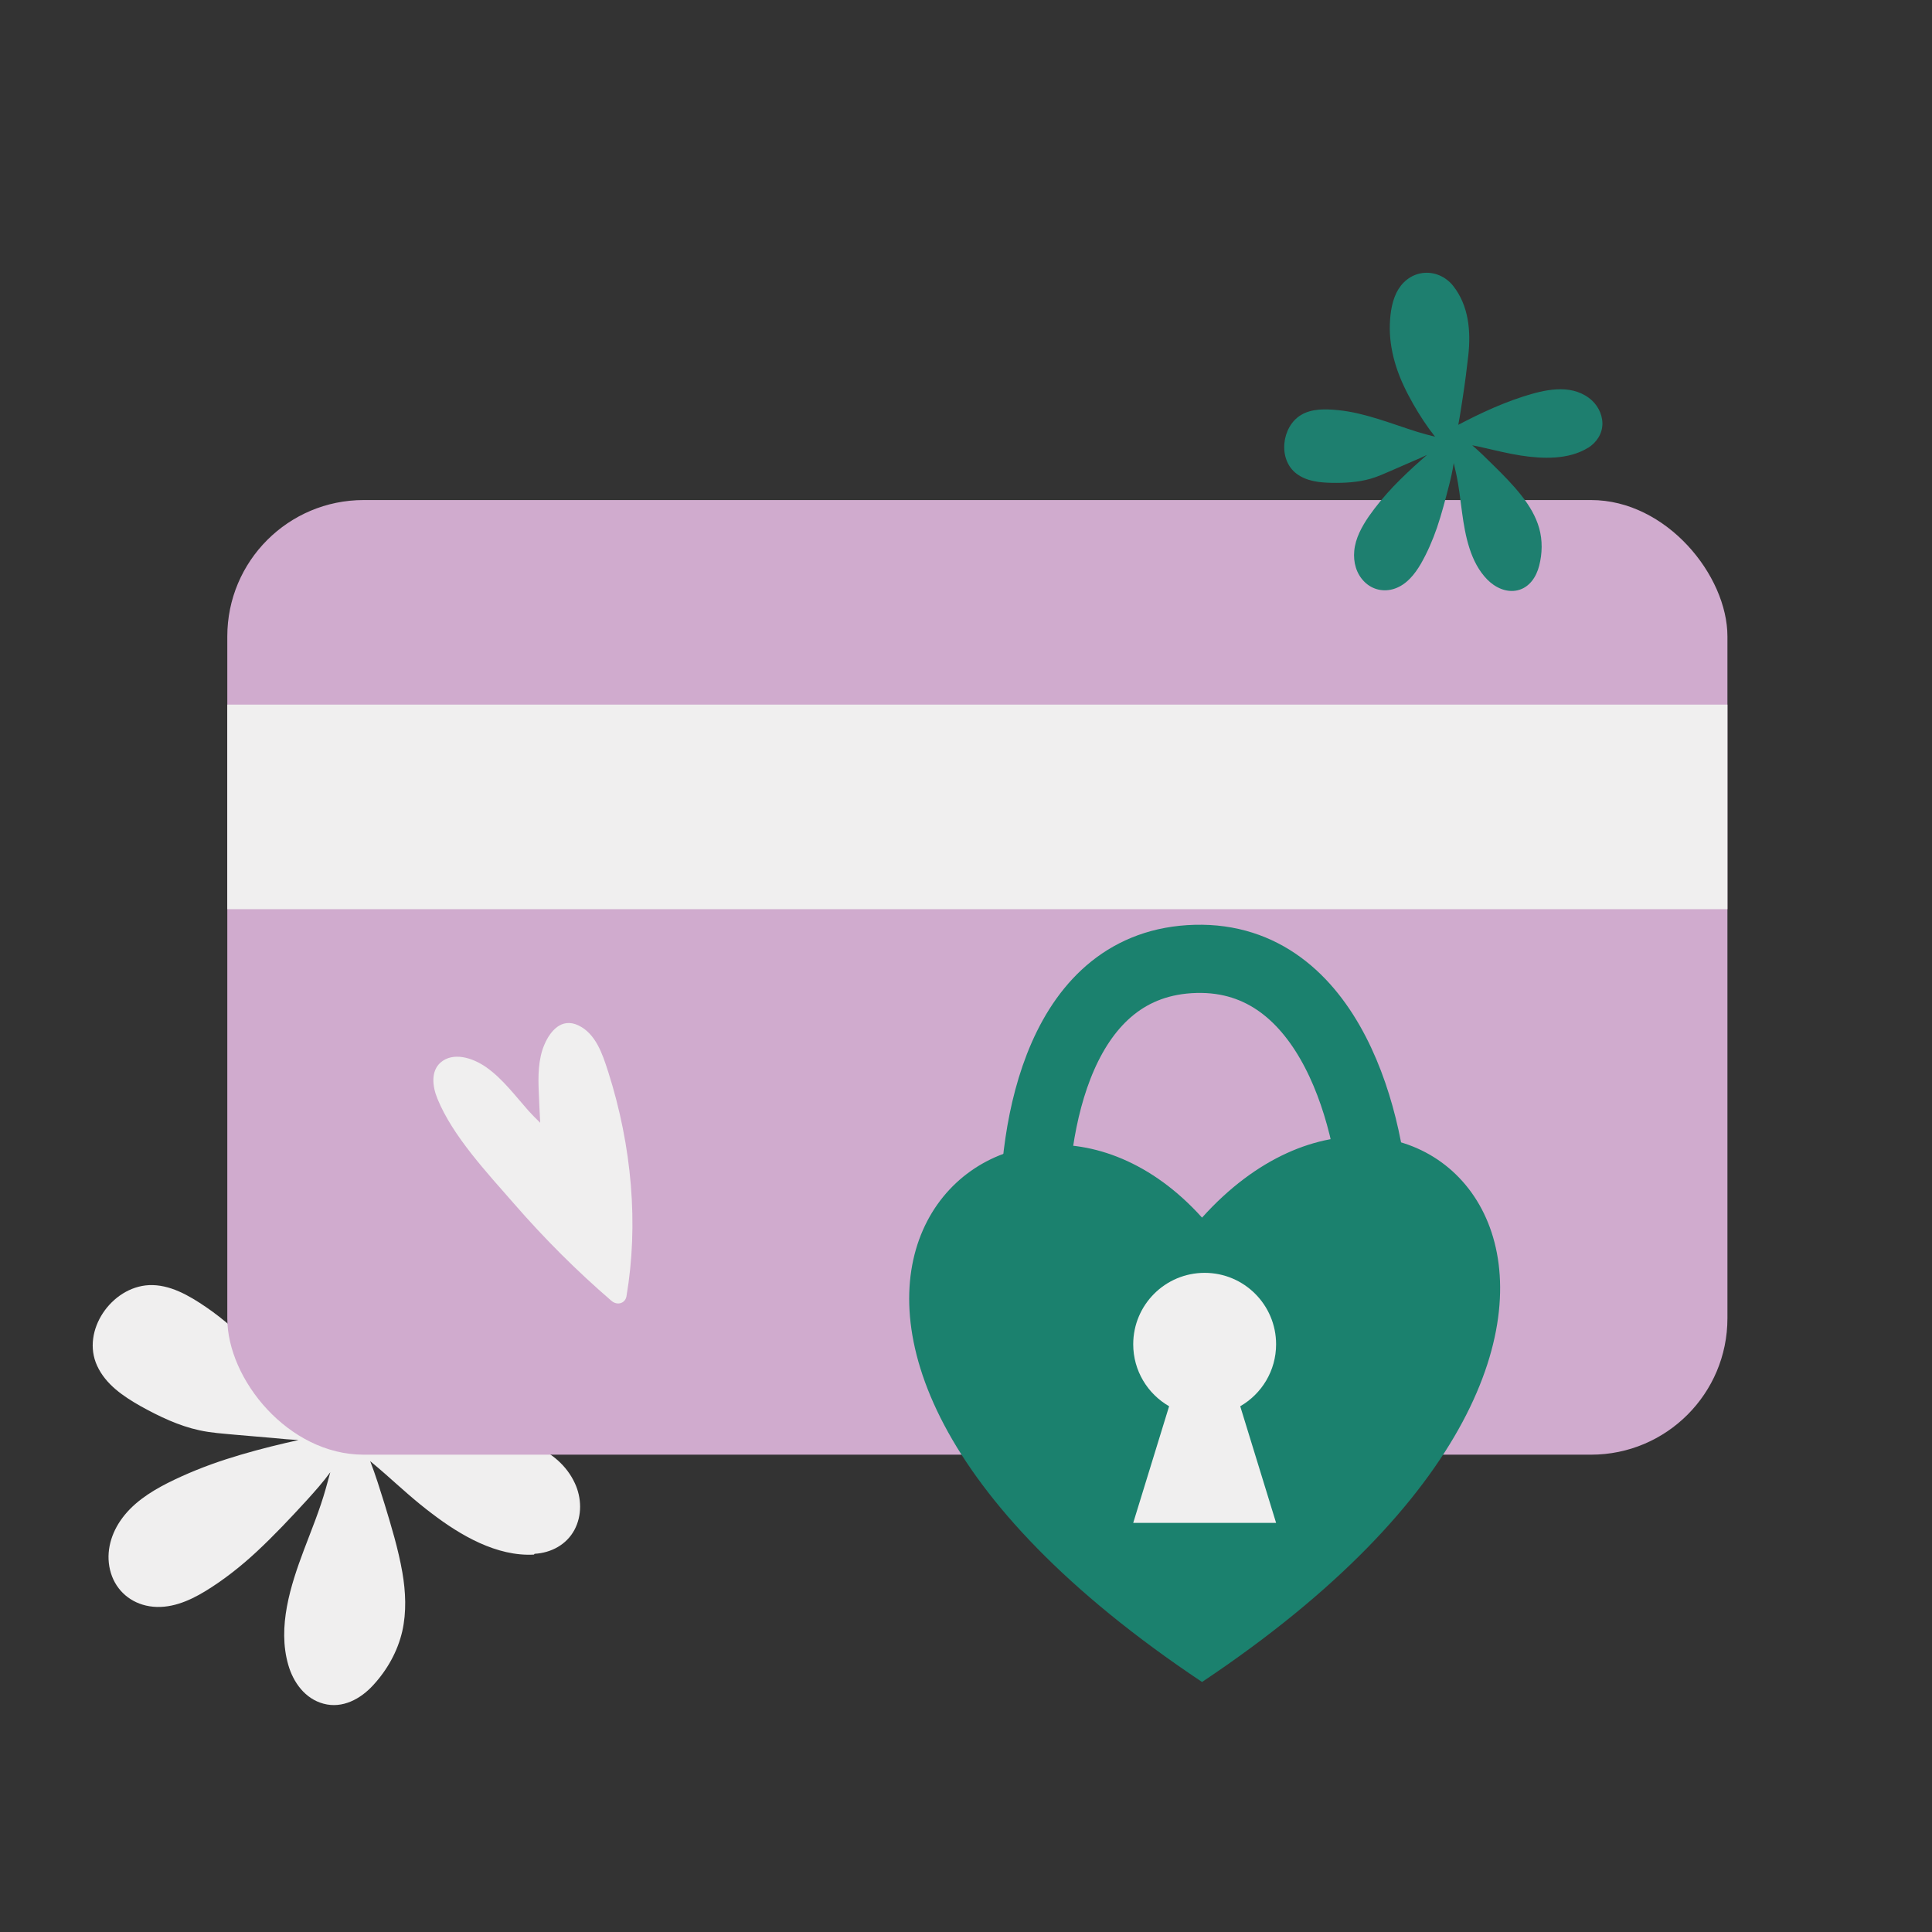 <svg xmlns="http://www.w3.org/2000/svg" fill="none" viewBox="0 0 85 85" height="85" width="85">
<rect x="0" y="0" width="85" height="85" fill="#333333" stroke="none"/>
<g clip-path="url(#clip0_382_13655)">
<path fill="#F0EFEF" d="M23.491 68.396C21.86 68.486 20.261 67.552 19.003 66.59C18.276 66.046 17.615 65.436 16.937 64.838C16.722 64.651 16.506 64.464 16.287 64.284C16.526 64.899 16.721 65.54 16.917 66.162C17.219 67.154 17.524 68.158 17.701 69.173C17.85 70.032 17.889 70.923 17.698 71.77C17.492 72.66 17.033 73.474 16.417 74.142C15.867 74.745 15.068 75.184 14.232 74.955C13.42 74.739 12.902 74.015 12.683 73.249C12.199 71.572 12.783 69.754 13.371 68.191C13.704 67.309 14.07 66.424 14.327 65.512C14.398 65.267 14.461 65.018 14.532 64.773C14.22 65.201 13.86 65.603 13.504 65.998C12.784 66.782 12.061 67.554 11.283 68.277C10.587 68.922 9.841 69.511 9.033 70.005C8.303 70.45 7.454 70.811 6.572 70.668C5.765 70.536 5.126 69.999 4.883 69.22C4.632 68.417 4.835 67.587 5.291 66.913C5.801 66.157 6.585 65.65 7.375 65.247C8.2 64.833 9.06 64.489 9.939 64.204C10.805 63.924 11.686 63.691 12.574 63.483C12.76 63.442 12.945 63.401 13.135 63.352C12.775 63.339 12.414 63.306 12.066 63.27C11.49 63.222 10.906 63.169 10.329 63.121C9.805 63.071 9.281 63.04 8.77 62.926C7.865 62.731 7.006 62.318 6.196 61.87C5.43 61.436 4.65 60.914 4.271 60.083C3.567 58.55 4.904 56.623 6.551 56.541C7.463 56.498 8.316 56.998 9.048 57.495C9.855 58.042 10.579 58.706 11.266 59.4C11.953 60.094 12.603 60.84 13.29 61.534C13.606 61.856 13.926 62.171 14.267 62.466C14.107 61.551 14.029 60.618 13.998 59.692C13.97 58.686 14.009 57.686 14.197 56.695C14.37 55.807 14.642 54.943 15.077 54.137C15.487 53.377 16.01 52.598 16.726 52.085C17.393 51.606 18.241 51.436 19.035 51.723C19.833 52.023 20.391 52.748 20.533 53.563C20.853 55.354 20.112 57.047 19.126 58.476C18.57 59.279 17.999 60.072 17.416 60.849C17 61.393 16.583 61.957 16.151 62.492C16.344 62.495 16.544 62.502 16.737 62.505C17.23 62.519 17.719 62.54 18.215 62.565C19.212 62.628 20.204 62.739 21.19 62.917C22.739 63.207 24.563 63.687 25.29 65.252C25.593 65.901 25.612 66.68 25.27 67.314C24.919 67.963 24.247 68.319 23.52 68.361L23.491 68.396Z"></path>
<rect fill="#D0ABCE" rx="6" height="42" width="66" y="22" x="10"></rect>
<rect fill="#F0EFEF" height="9" width="66" y="31" x="10"></rect>
<path fill="#1B816E" d="M52.885 53.57C44.097 43.799 28.918 58.011 52.885 74C76.85 58.011 62.471 42.911 52.885 53.57Z"></path>
<path stroke-width="3" stroke="#1B816E" d="M45.5 54C45.381 49.502 46.628 42.345 52.599 42.187C58.569 42.029 60.394 49.501 60.5 53.5"></path>
<path fill="#F0EFEF" d="M54.565 61.869C55.508 61.327 56.143 60.309 56.143 59.143C56.143 57.407 54.736 56 53 56C51.264 56 49.857 57.407 49.857 59.143C49.857 60.309 50.493 61.327 51.436 61.869L49.857 67H56.143L54.565 61.869Z" clip-rule="evenodd" fill-rule="evenodd"></path>
<path fill="#F0EFEF" d="M26.755 47.143C27.808 50.445 28.098 53.873 27.562 57.032C27.512 57.331 27.169 57.461 26.895 57.226C25.371 55.913 23.943 54.483 22.62 52.963C21.439 51.607 19.917 49.989 19.245 48.338C19.012 47.768 18.959 47.122 19.383 46.747C19.921 46.279 20.766 46.514 21.4 46.96C22.114 47.462 22.674 48.218 23.254 48.872C23.405 49.041 23.581 49.215 23.767 49.397C23.742 48.96 23.723 48.524 23.706 48.091C23.67 47.355 23.675 46.588 23.957 45.946C24.198 45.387 24.691 44.758 25.441 45.11C26.212 45.474 26.508 46.379 26.743 47.11C26.749 47.121 26.749 47.132 26.755 47.143Z"></path>
<path fill="#1E7F6F" d="M69.859 19.705C69.003 20.232 67.865 20.189 66.913 20.042C66.363 19.957 65.828 19.824 65.287 19.701C65.115 19.658 64.943 19.625 64.771 19.591C65.082 19.857 65.373 20.142 65.66 20.427C66.115 20.873 66.569 21.328 66.961 21.831C67.291 22.254 67.573 22.724 67.717 23.236C67.87 23.777 67.855 24.356 67.717 24.892C67.592 25.381 67.291 25.846 66.77 25.97C66.272 26.088 65.775 25.846 65.431 25.495C64.684 24.731 64.465 23.573 64.326 22.558C64.249 21.983 64.187 21.4 64.063 20.83C64.029 20.678 63.991 20.526 63.958 20.37C63.91 20.692 63.838 21.015 63.757 21.333C63.594 21.964 63.431 22.6 63.221 23.217C63.03 23.768 62.8 24.304 62.508 24.812C62.241 25.267 61.887 25.713 61.37 25.894C60.897 26.06 60.395 25.955 60.036 25.604C59.668 25.243 59.534 24.736 59.582 24.233C59.634 23.677 59.912 23.174 60.222 22.719C60.548 22.254 60.911 21.817 61.303 21.404C61.691 21.001 62.097 20.617 62.518 20.246C62.604 20.171 62.695 20.09 62.781 20.014C62.58 20.113 62.379 20.199 62.178 20.284C61.853 20.427 61.523 20.569 61.198 20.712C60.902 20.84 60.61 20.973 60.299 21.063C59.754 21.219 59.17 21.253 58.601 21.243C58.061 21.233 57.487 21.177 57.042 20.84C56.215 20.218 56.377 18.78 57.238 18.258C57.717 17.969 58.324 17.992 58.864 18.044C59.462 18.101 60.045 18.253 60.619 18.429C61.193 18.605 61.762 18.813 62.336 18.994C62.599 19.074 62.867 19.15 63.135 19.212C62.781 18.766 62.465 18.282 62.183 17.788C61.877 17.252 61.605 16.697 61.418 16.108C61.251 15.577 61.15 15.026 61.145 14.471C61.145 13.94 61.203 13.365 61.437 12.881C61.662 12.426 62.064 12.084 62.58 12.013C63.097 11.942 63.608 12.169 63.929 12.573C64.622 13.446 64.718 14.58 64.598 15.648C64.531 16.246 64.455 16.839 64.364 17.432C64.297 17.85 64.24 18.272 64.158 18.69C64.264 18.633 64.374 18.576 64.479 18.524C64.747 18.386 65.019 18.253 65.297 18.125C65.851 17.869 66.425 17.636 67.009 17.447C67.932 17.152 69.056 16.877 69.907 17.508C70.261 17.769 70.495 18.187 70.5 18.633C70.5 19.084 70.242 19.473 69.859 19.71V19.705Z"></path>
</g>
<defs>
<clipPath id="clip0_382_13655">
<rect fill="white" height="85" width="85"></rect>
</clipPath>
</defs>
</svg>
